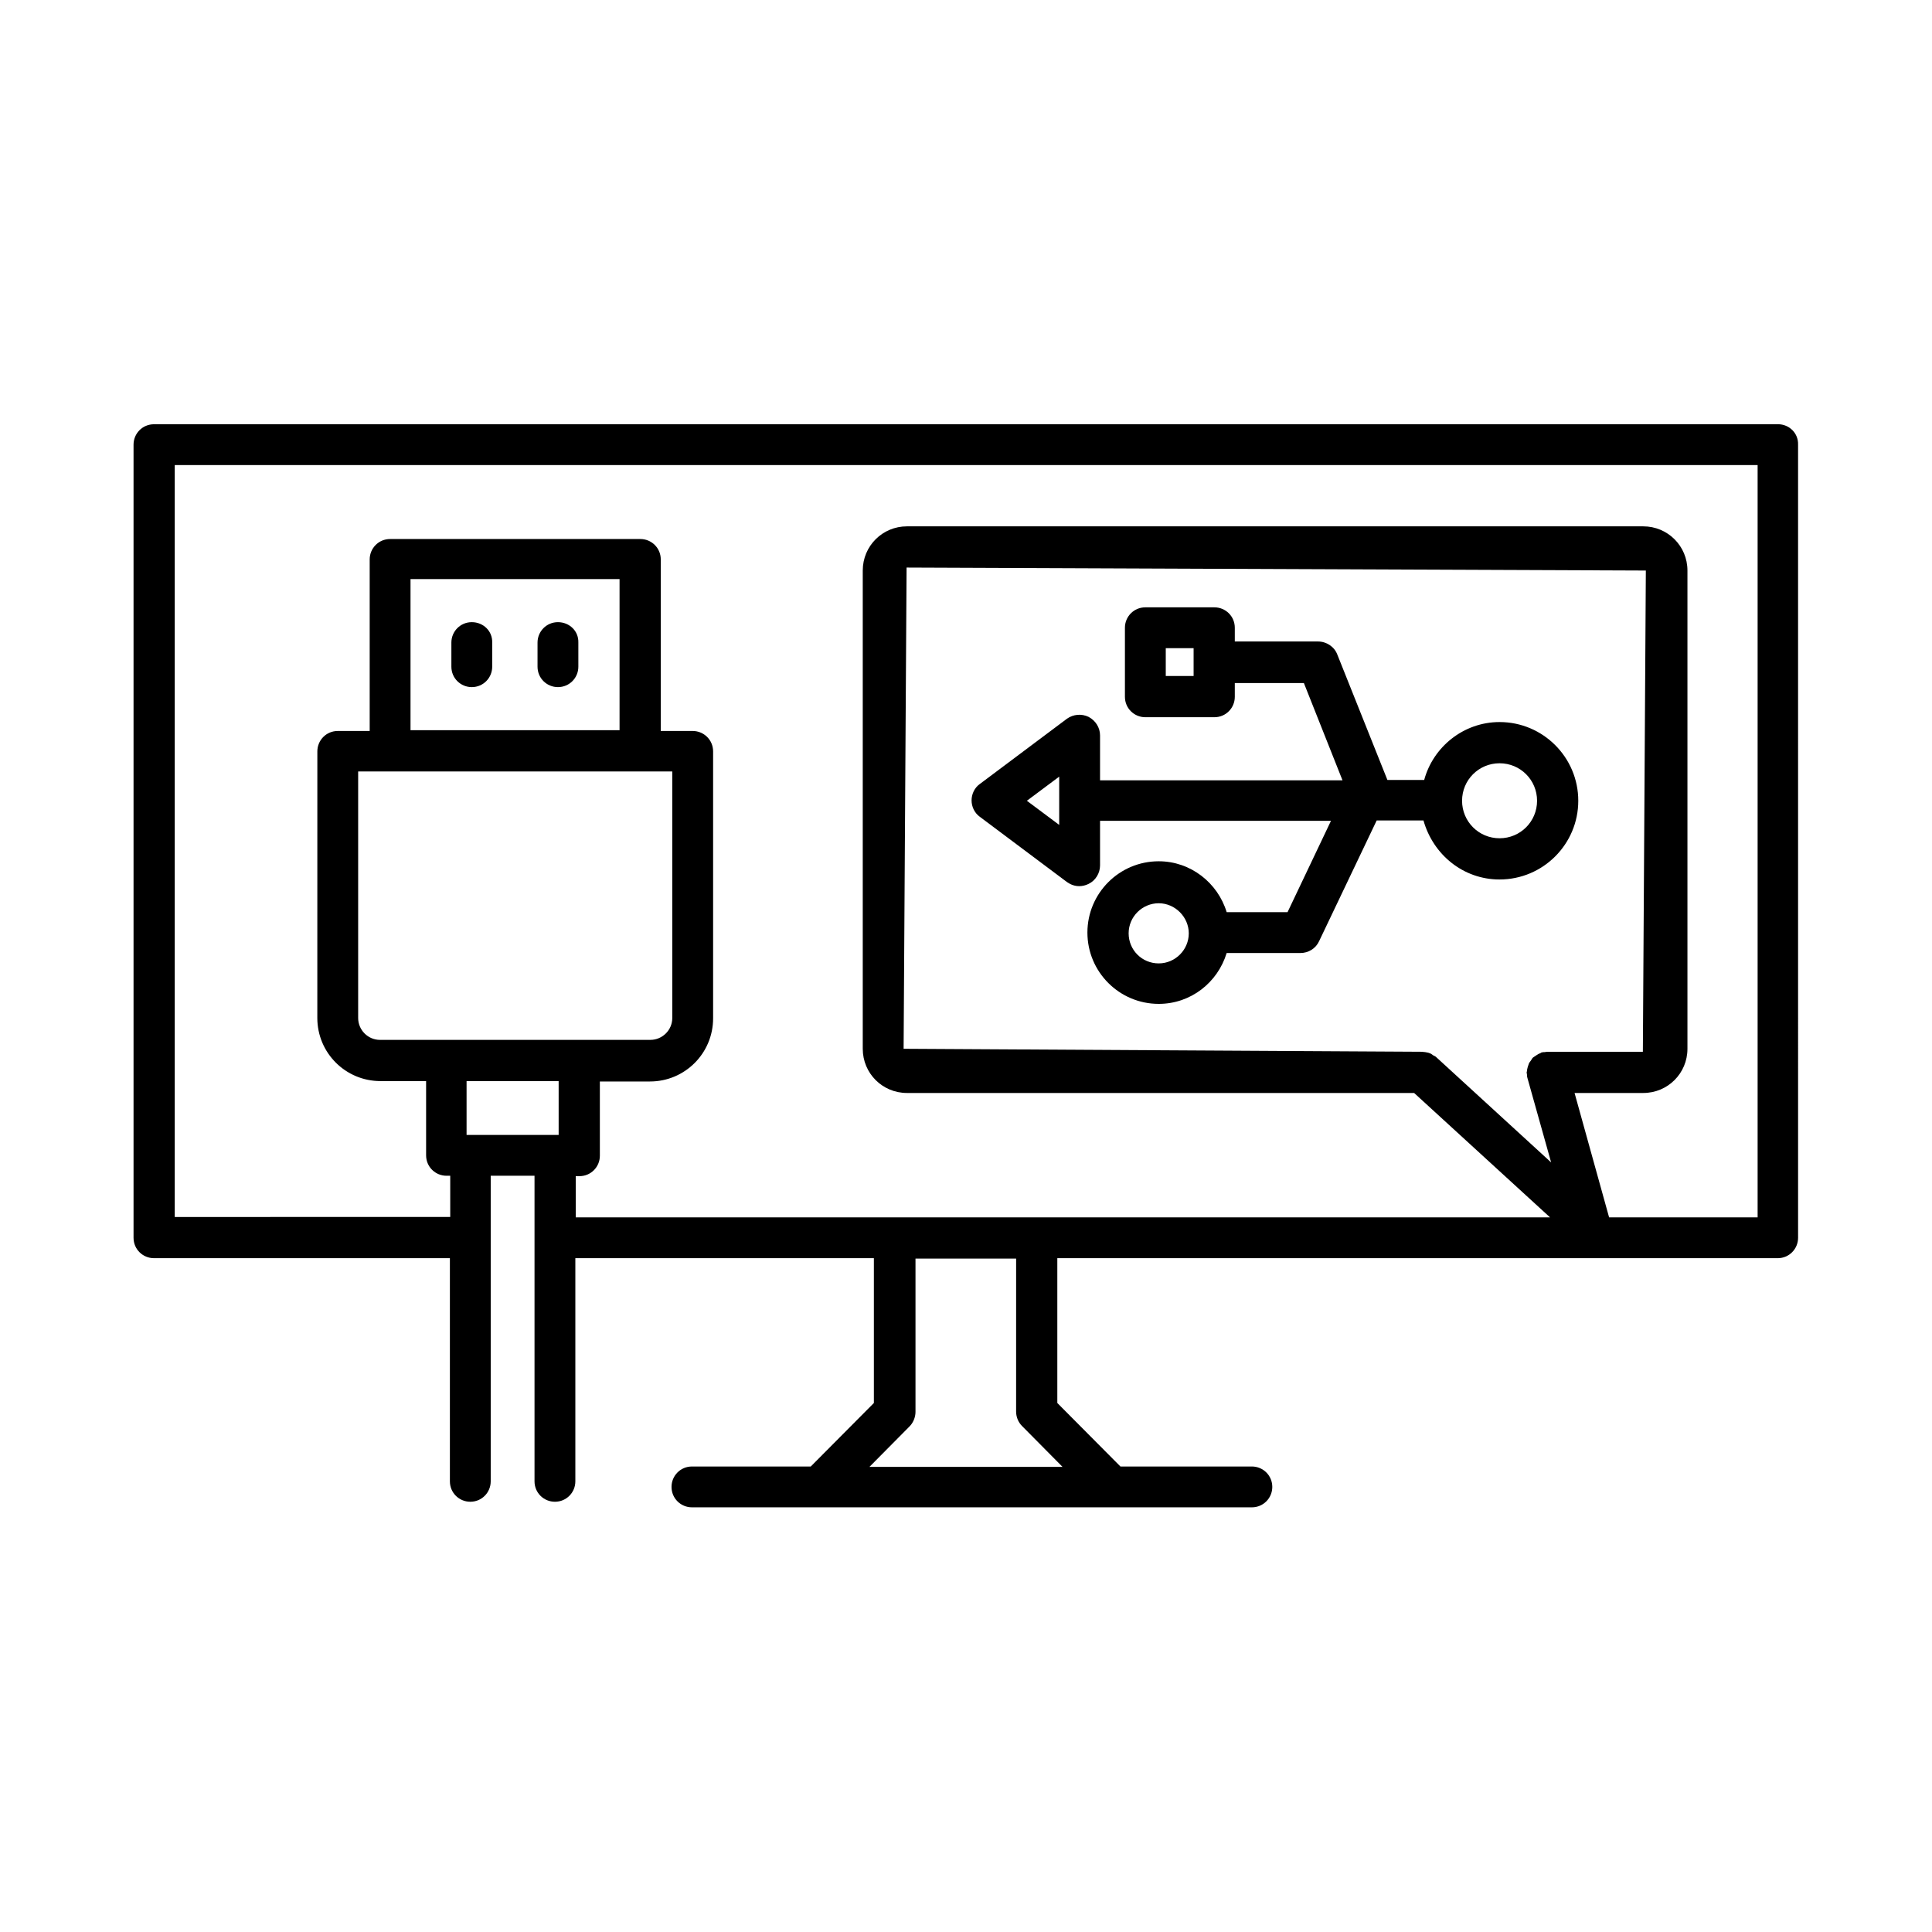 <?xml version="1.0" encoding="UTF-8"?>
<!-- Uploaded to: SVG Find, www.svgrepo.com, Generator: SVG Find Mixer Tools -->
<svg fill="#000000" width="800px" height="800px" version="1.1" viewBox="144 144 512 512" xmlns="http://www.w3.org/2000/svg">
 <g>
  <path d="m615.2 256.43h-430.4c-3.051 0-5.41 2.461-5.41 5.41v210.18c0 3.051 2.461 5.41 5.41 5.41l78.426 0.004v59.137c0 3.051 2.461 5.41 5.41 5.41 3.051 0 5.41-2.461 5.41-5.41v-80.984h11.609v80.984c0 3.051 2.461 5.41 5.41 5.41 3.051 0 5.41-2.461 5.41-5.41v-59.137h79.113v38.375l-16.727 16.828h-31.488c-3.051 0-5.41 2.461-5.41 5.41 0 3.051 2.461 5.41 5.41 5.41h148.39c3.051 0 5.41-2.461 5.41-5.41 0-3.051-2.461-5.41-5.41-5.41h-34.832l-16.727-16.828v-38.375h190.9c3.051 0 5.41-2.461 5.41-5.41l-0.004-210.19c0.102-3.051-2.359-5.41-5.312-5.41zm-370.48 163.15c-3.246 0-5.805-2.656-5.805-5.805v-65.336h83.242l0.004 65.332c0 3.246-2.656 5.805-5.805 5.805h-18.695l-35.426 0.004zm8.07-82.066v-40.051h55.398v40.051zm15.84 107.25h-0.984v-14.266h24.402v14.27h-0.984zm156.95 87.973h-51.168l10.629-10.727c0.984-0.984 1.574-2.461 1.574-3.836v-40.641h26.668l-0.004 40.539c0 1.477 0.59 2.856 1.574 3.836zm95.254-110.01-137.37-0.789 0.789-127.53 195.91 0.789-0.789 127.53h-25.387c-0.195 0-0.395 0.098-0.688 0.098-0.297 0-0.492 0-0.789 0.098-0.098 0-0.195 0.098-0.297 0.195-0.395 0.098-0.688 0.297-0.984 0.492-0.297 0.195-0.59 0.395-0.887 0.59-0.297 0.195-0.395 0.492-0.59 0.789-0.195 0.297-0.492 0.59-0.59 0.887s-0.195 0.59-0.297 0.887c-0.098 0.395-0.195 0.688-0.195 1.082 0 0.098-0.098 0.195-0.098 0.297 0 0.297 0.098 0.492 0.098 0.688 0 0.297 0 0.492 0.098 0.789l6.297 22.434-30.504-27.945c-0.195-0.195-0.492-0.297-0.688-0.395-0.297-0.195-0.59-0.492-0.984-0.59-0.395-0.195-0.789-0.195-1.18-0.297-0.395 0-0.59-0.098-0.883-0.098zm88.855 43.887h-39.262l-9.152-32.965h18.203c6.496 0 11.711-5.215 11.711-11.711v-126.74c0-6.496-5.215-11.711-11.711-11.711h-195.13c-6.496 0-11.711 5.215-11.711 11.711v126.74c0 6.496 5.215 11.711 11.711 11.711h134.41l36.016 32.965h-258.2v-10.922h0.984c3.051 0 5.41-2.461 5.41-5.41v-19.68h13.285c9.25 0 16.727-7.477 16.727-16.727v-70.75c0-3.051-2.461-5.41-5.41-5.41h-8.461v-45.461c0-3.051-2.461-5.41-5.41-5.41h-66.32c-3.051 0-5.41 2.461-5.41 5.41v45.461h-8.461c-3.051 0-5.41 2.461-5.41 5.41l-0.008 70.645c0 9.25 7.477 16.727 16.727 16.727h12.102v19.68c0 3.051 2.461 5.41 5.41 5.41h0.984v10.922l-73.008 0.004v-199.26h419.48v199.36z"/>
  <path d="m269.03 308.88c-3.051 0-5.41 2.461-5.41 5.41v6.394c0 3.051 2.461 5.41 5.41 5.41 3.051 0 5.41-2.461 5.41-5.41v-6.394c0.102-3.047-2.359-5.41-5.41-5.41z"/>
  <path d="m291.86 308.88c-3.051 0-5.41 2.461-5.41 5.41v6.394c0 3.051 2.461 5.41 5.41 5.41 3.051 0 5.41-2.461 5.41-5.41v-6.394c0.102-3.047-2.359-5.41-5.41-5.41z"/>
  <path d="m541.4 377.07c11.512 0 20.859-9.348 20.859-20.859 0-11.512-9.348-20.859-20.859-20.859-9.543 0-17.613 6.594-19.977 15.352h-9.742l-13.285-33.258c-0.789-2.066-2.856-3.445-5.117-3.445h-22.043v-3.641c0-3.051-2.461-5.41-5.41-5.41h-18.301c-3.051 0-5.41 2.461-5.41 5.41v18.301c0 3.051 2.461 5.41 5.41 5.41h18.301c3.051 0 5.41-2.461 5.41-5.41v-3.641l18.309-0.004 10.234 25.781h-64.254v-11.906c0-2.066-1.18-3.938-3.051-4.922-1.871-0.887-4.035-0.688-5.707 0.492l-23.125 17.32c-1.379 0.984-2.164 2.656-2.164 4.328s0.789 3.344 2.164 4.328l23.125 17.32c0.984 0.688 2.066 1.082 3.246 1.082 0.789 0 1.672-0.195 2.461-0.59 1.871-0.887 3.051-2.856 3.051-4.922v-11.809h61.203l-11.512 24.207h-16.137c-2.363-7.773-9.543-13.48-18.008-13.48-10.43 0-18.895 8.461-18.895 18.895 0 10.43 8.461 18.895 18.895 18.895 8.562 0 15.645-5.707 18.008-13.48h19.582c2.066 0 4.035-1.18 4.922-3.148l15.254-31.98h12.398c2.551 9.051 10.523 15.645 20.164 15.645zm0-30.797c5.512 0 9.938 4.43 9.938 9.938 0 5.512-4.43 9.938-9.938 9.938-5.512 0-9.938-4.43-9.938-9.938 0-5.512 4.43-9.938 9.938-9.938zm-81.082-23.125h-7.379v-7.379h7.379zm-35.621 39.457-8.562-6.394 8.562-6.394zm26.371 36.703c-4.43 0-7.969-3.543-7.969-7.969 0-4.43 3.641-7.969 7.969-7.969s7.969 3.641 7.969 7.969c0.004 4.328-3.539 7.969-7.969 7.969z"/>
 </g>
</svg>